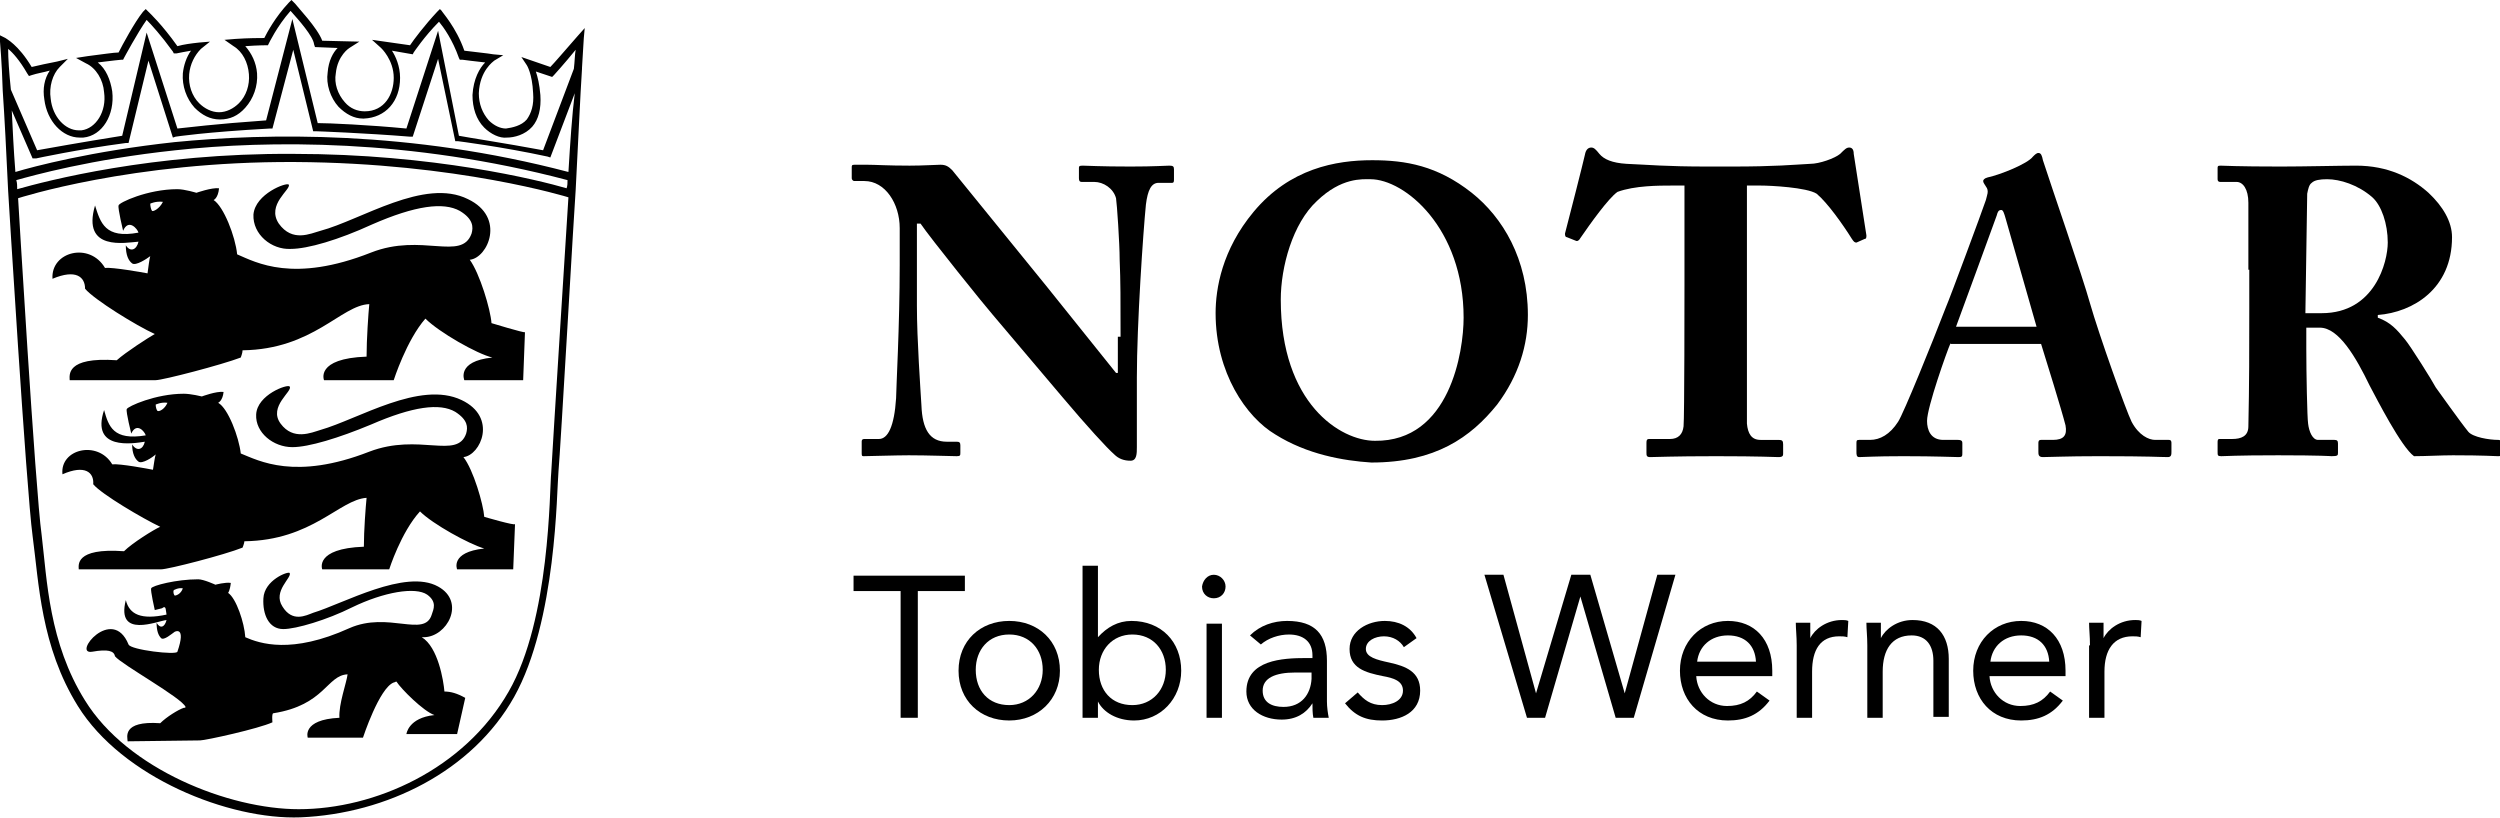 <?xml version="1.0" encoding="utf-8"?>
<!-- Generator: Adobe Illustrator 22.0.1, SVG Export Plug-In . SVG Version: 6.00 Build 0)  -->
<svg version="1.1" id="Ebene_1" xmlns="http://www.w3.org/2000/svg" xmlns:xlink="http://www.w3.org/1999/xlink" x="0px" y="0px"
	 viewBox="0 0 276.2 90.4" width="276.2" height="90.4" style="enable-background:new 0 0 276.2 90.4;" xml:space="preserve">
<g>
	<g>
		<g>
			<g>
				<path d="M123.8,37.2c0-4,0-6.2-0.1-8.5c0-1.8-0.3-6.2-0.4-6.8c-0.3-1.1-1.4-1.8-2.4-1.8h-1.4c-0.2,0-0.3-0.1-0.3-0.4v-1.1
					c0-0.2,0-0.3,0.4-0.3c0.5,0,1.9,0.1,5.3,0.1c2.7,0,3.8-0.1,4.3-0.1c0.4,0,0.5,0.1,0.5,0.4v1.1c0,0.2,0,0.4-0.2,0.4H128
					c-0.8,0-1.2,0.8-1.4,2.4c-0.3,3-1,13.2-1,19.1v7.7c0,0.7,0,1.5-0.7,1.5c-0.7,0-1.3-0.2-1.8-0.7c-0.8-0.7-3-3.1-5.7-6.3l-7.7-9.1
					c-0.8-0.9-7-8.6-8-10.1h-0.4v9.1c0,3.7,0.4,9.3,0.5,11c0.1,2.6,0.9,4,2.8,4h1.1c0.3,0,0.4,0.1,0.4,0.4V50c0,0.3,0,0.4-0.4,0.4
					c-0.5,0-3.2-0.1-5.3-0.1c-1.4,0-4.5,0.1-5,0.1c-0.2,0-0.2-0.1-0.2-0.4v-1.2c0-0.1,0-0.3,0.3-0.3h1.6c1,0,1.7-1.4,1.9-4.5
					c0-0.9,0.4-8.1,0.4-14.7v-4.1c0-2.7-1.6-5.2-3.9-5.2l-1.1,0c-0.2,0-0.3-0.2-0.3-0.3v-1.2c0-0.2,0-0.3,0.3-0.3c0.2,0,0.6,0,1.4,0
					c0.9,0,2.3,0.1,4.7,0.1c1.5,0,2.9-0.1,3.4-0.1c0.6,0,0.9,0.2,1.3,0.6l10.4,12.8l7.7,9.6h0.2V37.2z"/>
				<path d="M140.9,48c-3.2-1.9-6.6-6.8-6.6-13.4c0-2.7,0.7-7,4.2-11.2c4-4.8,9.1-5.7,13.1-5.7c3.7,0,7.2,0.6,11,3.6
					c3.4,2.7,6.2,7.3,6.2,13.5c0,3.3-1,6.7-3.4,9.9c-2.9,3.6-6.8,6.4-13.9,6.4C148.4,50.9,144.4,50.2,140.9,48z M161.7,35.1
					c0-9.9-6.5-15.3-10.3-15.3c-0.9,0-3.2-0.2-5.9,2.4c-2.7,2.5-4,7.3-4,10.9c0,11.5,6.6,15.6,10.4,15.6
					C160.2,48.8,161.7,38.8,161.7,35.1z"/>
				<path d="M186.3,20.5h-1.6c-1.4,0-4.1,0-6,0.7c-1,0.7-3,3.5-4.1,5.1c-0.1,0.2-0.3,0.4-0.5,0.3l-1-0.4c-0.2,0-0.2-0.3-0.2-0.4
					c0.5-1.9,2-7.8,2.2-8.7c0.1-0.6,0.4-0.8,0.7-0.8c0.3,0,0.5,0.2,0.9,0.7c0.5,0.6,1.4,1,3,1.1c2.4,0.1,4.3,0.3,9,0.3h2.6
					c4.9,0,6.8-0.2,8.7-0.3c1,0,2.7-0.6,3.3-1.1c0.5-0.5,0.7-0.7,1-0.7c0.3,0,0.5,0.2,0.5,0.7l1.4,9c0,0.2,0,0.4-0.2,0.4l-0.9,0.4
					c-0.2,0-0.3-0.1-0.5-0.4c-1-1.6-2.7-4-3.9-5c-1.1-0.7-5.1-0.9-6.2-0.9h-1.5v12.4c0,0.6,0,13.2,0,13.9c0.1,1.1,0.5,1.8,1.5,1.8h2
					c0.4,0,0.5,0.1,0.5,0.5v1c0,0.2,0,0.4-0.5,0.4c-0.5,0-1.9-0.1-6.9-0.1c-4.8,0-6.7,0.1-7.3,0.1c-0.4,0-0.4-0.2-0.4-0.5V49
					c0-0.3,0-0.5,0.3-0.5h2.3c0.9,0,1.4-0.5,1.5-1.4c0.1-0.9,0.1-14.8,0.1-15.6V20.5z"/>
				<path d="M215.5,37.9c-0.4,0.9-2.6,7.1-2.6,8.6c0,1,0.4,2.1,1.8,2.1h1.6c0.5,0,0.5,0.2,0.5,0.4v1c0,0.4,0,0.5-0.4,0.5
					c-0.6,0-2.4-0.1-6.1-0.1c-3.3,0-4.3,0.1-4.9,0.1c-0.3,0-0.3-0.3-0.3-0.6V49c0-0.3,0-0.4,0.3-0.4h1.2c1.1,0,2.2-0.6,3.1-2
					c0.6-0.9,3.8-8.8,5.3-12.7c0.4-0.9,4-10.6,4.4-11.8c0.1-0.5,0.4-1,0-1.5c-0.1-0.2-0.3-0.4-0.3-0.6c0-0.1,0.1-0.3,0.5-0.4
					c1.4-0.3,4.4-1.5,5-2.3c0.2-0.2,0.4-0.4,0.6-0.4c0.3,0,0.4,0.3,0.5,0.8c0.9,2.8,4.4,12.9,5.2,15.8c1,3.5,4,11.9,4.6,13.1
					c0.8,1.5,1.9,2,2.6,2h1.5c0.3,0,0.3,0.2,0.3,0.4v0.9c0,0.3,0,0.6-0.4,0.6c-0.9,0-1.8-0.1-7.6-0.1c-3.7,0-5.3,0.1-6.2,0.1
					c-0.5,0-0.5-0.3-0.5-0.6V49c0-0.2,0-0.4,0.3-0.4h1.3c1.2,0,1.6-0.5,1.4-1.6c-0.4-1.6-2.2-7.4-2.7-9H215.5z M225,36.1l-3.4-11.9
					c-0.2-0.7-0.3-1-0.5-1c-0.3,0-0.4,0.2-0.5,0.6c-0.2,0.6-4.1,11.2-4.5,12.3H225z"/>
				<path d="M248.4,29.8c0-3.3,0-6.2,0-7.4c0-1.5-0.6-2.3-1.3-2.3h-1.8c-0.2,0-0.3-0.1-0.3-0.3v-1.2c0-0.2,0-0.3,0.3-0.3
					c0.4,0,1.8,0.1,6.7,0.1c2.5,0,6.5-0.1,8.3-0.1c3.5,0,6.1,1.3,8,3c1.6,1.5,2.6,3.2,2.6,4.9c0,5.7-4.3,8.3-8.2,8.6v0.3
					c1.4,0.5,2.1,1.3,3,2.4c0.6,0.7,3.1,4.7,3.4,5.3c0.3,0.4,2.7,3.8,3.6,4.9c0.5,0.6,2.3,0.9,3.3,0.9c0.3,0,0.4,0.2,0.4,0.4V50
					c0,0.3,0,0.4-0.4,0.4c-0.4,0-1.5-0.1-5-0.1c-1.3,0-3,0.1-4.3,0.1c-1.4-1-4.1-6.3-4.9-7.8c-1.5-3.1-3.4-6.4-5.5-6.4h-1.5v2.3
					c0,2.7,0.1,7.7,0.2,8.3c0.1,0.9,0.5,1.8,1.1,1.8h1.8c0.3,0,0.4,0.1,0.4,0.4V50c0,0.3,0,0.4-0.7,0.4c0,0-1.2-0.1-5.9-0.1
					c-4.8,0-5.8,0.1-6.3,0.1c-0.4,0-0.4-0.1-0.4-0.5v-1c0-0.2,0-0.4,0.2-0.4h1.4c1,0,1.8-0.3,1.8-1.4c0.1-4.5,0.1-8.7,0.1-13V29.8z
					 M254.7,34.6c0.9,0,1.4,0,1.8,0c5.9,0,7.3-5.7,7.3-7.8c0-2.1-0.7-4.1-1.7-5c-1.6-1.4-3.6-2-5-2c-0.8,0-1.4,0.1-1.7,0.4
					c-0.3,0.2-0.4,0.7-0.5,1.2L254.7,34.6z"/>
			</g>
		</g>
		<g>
			<g>
				<path d="M106.6,65.3h-5.2v14h-1.9v-14h-5.2v-1.7h12.3V65.3z"/>
				<path d="M111.5,68.6c3.2,0,5.6,2.2,5.6,5.5c0,3.2-2.4,5.5-5.6,5.5s-5.6-2.2-5.6-5.5C105.9,70.8,108.3,68.6,111.5,68.6z
					 M111.5,77.9c2.2,0,3.7-1.7,3.7-3.9c0-2.2-1.4-3.9-3.7-3.9s-3.7,1.7-3.7,3.9C107.8,76.3,109.2,77.9,111.5,77.9z"/>
				<path d="M119.6,62.5h1.7v7.9h0c1-1.1,2.2-1.8,3.7-1.8c3.3,0,5.5,2.3,5.5,5.5c0,3.1-2.3,5.5-5.2,5.5c-1.9,0-3.4-0.9-4-2.1h0v1.8
					h-1.7V62.5z M125.1,77.9c2.2,0,3.7-1.7,3.7-3.9c0-2.2-1.4-3.9-3.7-3.9c-2.2,0-3.7,1.7-3.7,3.9C121.4,76.3,122.8,77.9,125.1,77.9
					z"/>
				<path d="M134.1,63.5c0.7,0,1.3,0.6,1.3,1.3c0,0.7-0.5,1.3-1.3,1.3c-0.7,0-1.3-0.5-1.3-1.3C132.9,64.1,133.4,63.5,134.1,63.5z
					 M133.3,68.9h1.7v10.4h-1.7V68.9z"/>
				<path d="M138.1,70.2c1.1-1.1,2.6-1.6,4.1-1.6c3.1,0,4.4,1.5,4.4,4.4v4.5c0,0.6,0.1,1.3,0.2,1.8h-1.7c-0.1-0.5-0.1-1.1-0.1-1.6h0
					c-0.7,1.1-1.8,1.8-3.4,1.8c-2.1,0-3.9-1.1-3.9-3.1c0-3.5,4-3.7,6.6-3.7h0.7v-0.3c0-1.5-1-2.3-2.6-2.3c-1.1,0-2.3,0.4-3.1,1.1
					L138.1,70.2z M143.1,74.3c-2.2,0-3.6,0.6-3.6,2c0,1.3,1,1.8,2.3,1.8c2,0,3-1.4,3.1-3.1v-0.7H143.1z"/>
				<path d="M150,76.5c0.7,0.8,1.4,1.4,2.7,1.4c1.1,0,2.3-0.5,2.3-1.6c0-1.1-1.1-1.4-2.2-1.6c-2-0.4-3.7-0.9-3.7-3
					c0-2,2-3.1,3.9-3.1c1.5,0,2.8,0.6,3.5,1.9l-1.4,1c-0.4-0.7-1.2-1.2-2.2-1.2c-1,0-2,0.5-2,1.4c0,0.9,1.2,1.2,2.6,1.5
					c1.8,0.4,3.4,1,3.4,3.1c0,2.4-2.1,3.3-4.2,3.3c-1.8,0-3-0.5-4.1-1.9L150,76.5z"/>
				<path d="M164,63.5h2.1l3.6,13.1h0l3.9-13.1h2.1l3.8,13.1h0l3.6-13.1h2l-4.6,15.8h-2l-3.9-13.4h0l-3.9,13.4h-2L164,63.5z"/>
				<path d="M195.5,77.4c-1.2,1.6-2.7,2.2-4.6,2.2c-3.3,0-5.3-2.4-5.3-5.5c0-3.2,2.3-5.5,5.3-5.5c2.9,0,4.9,2,4.9,5.5v0.6h-8.4
					c0.1,1.8,1.5,3.3,3.4,3.3c1.5,0,2.5-0.5,3.3-1.6L195.5,77.4z M194,73.1c-0.1-1.8-1.2-2.9-3.1-2.9c-1.9,0-3.2,1.2-3.4,2.9H194z"
					/>
				<path d="M198.5,71.3c0-1-0.1-1.8-0.1-2.5h1.6c0,0.6,0,1.1,0,1.7h0c0.5-1,1.8-2,3.5-2c0.2,0,0.5,0,0.7,0.1l-0.1,1.8
					c-0.3-0.1-0.6-0.1-0.9-0.1c-2.1,0-3,1.5-3,3.9v5.1h-1.7V71.3z"/>
				<path d="M206.3,71.3c0-1-0.1-1.8-0.1-2.5h1.6c0,0.6,0,1.1,0,1.7h0c0.5-1,1.8-2,3.5-2c2.7,0,4,1.7,4,4.3v6.4h-1.7V73
					c0-1.7-0.8-2.8-2.4-2.8c-2.2,0-3.2,1.6-3.2,4v5.1h-1.7V71.3z"/>
				<path d="M227.9,77.4c-1.2,1.6-2.7,2.2-4.6,2.2c-3.3,0-5.3-2.4-5.3-5.5c0-3.2,2.3-5.5,5.3-5.5c2.9,0,4.9,2,4.9,5.5v0.6h-8.4
					c0.1,1.8,1.5,3.3,3.4,3.3c1.5,0,2.5-0.5,3.3-1.6L227.9,77.4z M226.4,73.1c-0.1-1.8-1.2-2.9-3.1-2.9c-1.9,0-3.2,1.2-3.4,2.9
					H226.4z"/>
				<path d="M230.9,71.3c0-1-0.1-1.8-0.1-2.5h1.6c0,0.6,0,1.1,0,1.7h0c0.5-1,1.8-2,3.5-2c0.2,0,0.5,0,0.7,0.1l-0.1,1.8
					c-0.3-0.1-0.6-0.1-0.9-0.1c-2.1,0-3.1,1.5-3.1,3.9v5.1h-1.7V71.3z"/>
			</g>
		</g>
	</g>
	<g>
		<g>
			<path d="M64.6,3.1L63.8,4c-1.4,1.6-2.6,3-3,3.4l-3.2-1.1l0.6,0.9c0,0,0.6,0.9,0.7,3.1c0.1,1.3-0.2,2.2-0.7,2.9
				c-0.6,0.7-1.6,0.9-2.3,1c-0.6,0-1.3-0.3-1.9-0.9c-0.7-0.8-1.1-1.8-1.1-3c0.1-2.5,1.6-3.5,1.7-3.6l1-0.6l-1.1-0.1
				c-0.5-0.1-2.5-0.3-3.2-0.4c-0.9-2.6-2.5-4.3-2.5-4.4L48.6,1l-0.3,0.3c-1.4,1.5-2.6,3.1-3,3.7l-4.2-0.6l1,0.9c0,0,1.4,1.3,1.4,3.3
				c0,1.8-1,3.7-3.2,3.7c-0.8,0-1.6-0.3-2.2-1c-0.8-0.9-1.2-2.1-1-3.2c0.2-2,1.5-2.8,1.5-2.8l1.1-0.7l-4.1-0.1
				c-0.5-1.4-2.8-3.8-3-4.1L32.2,0l-0.3,0.3c-1.5,1.6-2.4,3.3-2.7,3.9c-0.5,0-1.7,0-3.2,0.1l-1.2,0.1l1,0.7c1,0.6,1.6,1.8,1.7,3.1
				c0.1,1.2-0.3,2.4-1.1,3.2c-0.6,0.6-1.4,1-2.2,1c-0.8,0-1.6-0.4-2.2-1c-0.8-0.8-1.2-2-1.1-3.2c0.1-1.1,0.6-2.1,1.3-2.8l1-0.8
				L22,4.7c-0.9,0.1-1.7,0.2-2.4,0.4c-1.7-2.4-3.1-3.7-3.2-3.8L16.1,1l-0.3,0.3c-0.9,1.1-2.3,3.7-2.7,4.5c-0.5,0-1.8,0.2-3.4,0.4
				L8.4,6.4L9.5,7c1.1,0.5,1.9,1.8,2,3.2c0.3,2.1-0.9,4-2.5,4.2c-0.1,0-0.2,0-0.3,0c-1.5,0-2.9-1.5-3.1-3.5c-0.2-1.3,0.2-2.7,1-3.5
				l0.9-0.9L6.3,6.8c-1,0.2-2,0.4-2.8,0.6C2,4.9,0.7,4.3,0.6,4.2L0,3.9l0,0.7C0,4.7,0.2,6.7,0.3,10l0,0l0,0
				c0.2,2.9,0.4,6.8,0.6,11.1c0,0,0,0,0,0s2,32.9,2.7,38.1c0.7,5.2,0.9,12.2,5,18.8c4.9,7.9,16.7,12.6,24.6,12.3
				c9.5-0.4,19-5.1,23.6-13.3c4.7-8.4,4.7-22.8,4.9-24.9c0.2-2,1.8-30.1,1.9-31.1c0,0,0,0,0,0c0,0,0,0,0,0l0,0
				c0.3-5.6,0.5-10.4,0.7-13.4l0-0.1l0,0c0.1-1.9,0.2-3.1,0.2-3.3L64.6,3.1z M3,8.1l0.2,0.3l0.3-0.1c0.6-0.2,1.3-0.3,2-0.5
				C4.9,8.7,4.7,9.8,4.9,11c0.3,2.4,2,4.2,3.9,4.2c0.1,0,0.2,0,0.4,0c2.1-0.2,3.5-2.5,3.2-5.1c-0.2-1.3-0.7-2.5-1.6-3.2
				c1.5-0.2,2.6-0.3,2.6-0.3l0.2,0l0.1-0.2c0,0,1.5-2.8,2.5-4.2c0.5,0.5,1.6,1.7,2.9,3.5l0.1,0.2l0.3,0c0.5-0.1,1-0.2,1.6-0.3
				c-0.5,0.7-0.8,1.6-0.9,2.5c-0.1,1.4,0.4,2.8,1.3,3.8c0.8,0.8,1.7,1.3,2.8,1.3s2-0.4,2.8-1.3c0.9-1,1.4-2.4,1.3-3.8
				c-0.1-1.2-0.6-2.2-1.3-3C28.5,5,29.4,5,29.4,5l0.2,0l0.1-0.2c0,0,0.9-1.9,2.4-3.6c0.9,1,2.5,2.8,2.6,3.7l0.1,0.3l2.5,0.1
				c-0.5,0.5-1,1.4-1.1,2.7c-0.2,1.3,0.3,2.8,1.2,3.8c0.8,0.8,1.7,1.3,2.7,1.3c0,0,0.1,0,0.1,0c2.4-0.1,4-1.9,4-4.5
				c0-1.3-0.5-2.4-0.9-3l2.3,0.4l0.1-0.2c0,0,1.2-1.8,2.8-3.4c0.5,0.6,1.5,2,2.2,4l0.1,0.2l0.3,0c0,0,1.5,0.2,2.5,0.3
				c-0.6,0.6-1.3,1.8-1.4,3.6c0,1.4,0.4,2.7,1.3,3.6c0.7,0.7,1.7,1.2,2.5,1.1c0.8,0,2-0.3,2.8-1.2c0.7-0.8,1-2,0.9-3.5
				c-0.1-1.2-0.3-2-0.5-2.6l1.8,0.6l0.2-0.2c0,0,1.1-1.2,2.4-2.8c-0.1,0.5-0.1,1.3-0.2,2.1l-3.4,9c-4.3-0.8-8.3-1.4-9.3-1.6
				L48.4,3.4l-3.5,10.8c-4.1-0.4-8.6-0.6-9.8-0.6L32.3,2.1l-2.9,11.2c-5.7,0.4-8.8,0.8-9.8,0.9L16.2,3.6L13.5,15
				c-4.4,0.7-8.3,1.4-9.4,1.6L1.2,9.9C1,8,0.9,6.4,0.9,5.4C1.4,5.8,2.2,6.7,3,8.1z M60.9,52.2c-0.2,2-0.1,16.2-4.7,24.2
				c-4.9,8.6-14.8,13-23.2,13c-7.7,0-18.9-4.4-23.6-12c-4-6.4-4.2-13.3-4.8-18.3c-0.7-5-2.6-37.2-2.6-37.2s12.6-4.1,30.6-4
				c18,0.1,30.2,3.9,30.2,3.9S61,50.2,60.9,52.2z M32.4,17c-15.6-0.1-27.3,3-30.5,3.9c0-0.3,0-0.7-0.1-1c1.8-0.5,8.2-2.3,17.6-3.3
				c10.1-1.1,25.9-1.3,43.3,3.3c0,0.3,0,0.6-0.1,0.9C59.5,19.9,47.9,17,32.4,17z M62.8,19c-17.5-4.6-33.3-4.3-43.5-3.3
				c-9.2,1-15.6,2.7-17.6,3.3c-0.2-2.5-0.3-4.8-0.4-6.8l2.3,5.3L4,17.5c0,0,4.6-1,9.9-1.7l0.3,0l2.2-9.1l2.7,8.5l0.3-0.1
				c0,0,3.2-0.5,10.4-0.9l0.3,0l2.3-8.7l2.2,9l0.3,0c0.1,0,5.5,0.2,10.4,0.6l0.3,0l2.8-8.6l1.9,9.1l0.3,0c0,0,4.8,0.6,9.9,1.7
				l0.3,0.1l2.7-7.1C63.2,12.7,63,15.7,62.8,19z"/>
		</g>
		<path d="M49.1,76.4c-0.1-1.2-0.7-4.9-2.5-6c0,0,0.1,0,0.2,0c2.6,0,4.7-3.9,1.6-5.6c-3.6-2-10.5,1.9-13.8,2.9
			c-0.8,0.3-2.3,1.1-3.4-0.7c-1.1-1.7,1.1-3.2,0.8-3.7c-0.2-0.2-2.8,0.8-2.9,2.8c-0.1,1.8,0.6,3.4,2.2,3.4c1.4,0,4.8-1,7.6-2.4
			c3.5-1.7,7-2.3,8.3-1.4c1.1,0.8,0.7,1.6,0.5,2.2c-0.8,2.6-4.8-0.4-9.1,1.5c-6.4,2.9-9.9,1.7-11.5,1c-0.1-1.6-1-4.3-1.9-4.9
			c0,0,0.2-0.2,0.3-1.1c-0.6-0.1-1.7,0.2-1.7,0.2s-1.3-0.6-1.9-0.6c-2.4,0-5.1,0.7-5.2,1c-0.1,0.2,0.4,2.4,0.4,2.4l0.8-0.2
			c0.5-0.4,0.4,0.3,0.5,0.7c-2.8,0.6-4.1,0-4.5-1.6c-1.1,4.3,3.5,2.3,4.5,2.2c-0.2,0.8-0.7,1-1.1,0.3c0,0.9,0.2,1.4,0.5,1.7
			c0.3,0.3,1.2-0.5,1.5-0.7c0,0,1.3-0.7,0.3,2.2c-0.1,0.4-5.2-0.2-5.4-0.8c-1.8-4.4-6.3,1.2-4,0.8c1.7-0.3,2.4-0.1,2.5,0.5
			c0.7,0.9,7.4,4.6,7.8,5.6c0,0.1-0.1,0.1-0.2,0.1c-0.6,0.2-1.9,1-2.6,1.7c-4.3-0.3-3.6,1.6-3.6,2l8-0.1c0.6,0,6.5-1.3,8-2
			c0,0-0.1-1,0.1-1c5.7-0.9,5.9-4.2,8.2-4.3c-0.1,0.9-1,3.3-0.9,4.8c-4.2,0.2-3.5,2.2-3.5,2.2h6.1c0,0,1.8-5.5,3.4-6.1
			c0.1,0,0.2-0.1,0.3-0.1c0.5,0.8,3,3.3,4.2,3.7c-2.9,0.3-3.1,2.1-3.1,2.1h5.6l0.9-4C50.5,76.6,49.8,76.4,49.1,76.4z M19.3,65.8
			c-0.1-0.1-0.2-0.4-0.1-0.6c0,0,0.5-0.3,1-0.2C20,65.6,19.5,65.8,19.3,65.8z"/>
		<path d="M53.5,57.1c-0.1-1.4-1.2-5.2-2.3-6.6c1.9-0.2,3.8-4.4-0.2-6.3c-4.6-2.2-11.4,2.1-15.6,3.3c-1,0.3-3,1.2-4.4-0.7
			c-1.4-1.9,1.4-3.6,1-4.1c-0.2-0.3-3.6,0.9-3.7,3.1c-0.1,2,1.9,3.6,4,3.6c1.8,0,5.1-1,8.7-2.5c4.6-2,7.6-2.4,9.3-1.4
			c1.4,0.9,1.4,1.7,1.2,2.4c-1,2.9-5.2-0.1-10.7,2c-8.2,3.2-12.2,1-14.2,0.2c-0.2-1.8-1.4-5-2.5-5.6c0,0,0.5-0.2,0.6-1.2
			c-0.8-0.1-2.4,0.5-2.4,0.5s-1.2-0.3-2-0.3c-3.1,0-6.2,1.4-6.3,1.7c-0.1,0.3,0.5,2.7,0.5,2.7c0.6-1.3,1.5-0.2,1.6,0.2
			c-3.6,0.6-4.1-1-4.6-2.8C10,49.8,14.7,49,16,48.8c-0.2,0.9-0.9,1.1-1.4,0.3c0,1,0.3,1.6,0.7,1.9c0.4,0.3,1.6-0.5,1.9-0.8
			c-0.1,0.3-0.2,1.1-0.3,1.7c-0.5-0.1-3.7-0.7-4.5-0.6c-1.6-2.7-5.8-1.7-5.5,1.1c2.5-1.1,3.5-0.2,3.4,1.1c0.9,1.1,5.5,3.8,7.4,4.7
			c-0.7,0.3-3.1,1.8-4,2.7c-5.5-0.4-5,1.6-5,2h9.1c0.8,0,7-1.6,9-2.4c0,0,0.2-0.5,0.2-0.7c7.5-0.1,10.5-4.6,13.5-4.8
			c-0.1,1-0.3,3.6-0.3,5.4c-5.5,0.2-4.6,2.5-4.6,2.5h7.4c0,0,1.3-4.1,3.4-6.4c1.4,1.4,5.4,3.6,7.1,4.1c-3.8,0.4-3,2.3-3,2.3h6.2
			l0.2-5C56.9,58.1,53.5,57.1,53.5,57.1z M17.4,45.4c-0.1-0.1-0.2-0.4-0.2-0.7c0,0,0.6-0.3,1.3-0.2C18.2,45.2,17.6,45.5,17.4,45.4z"
			/>
		<g>
			<path d="M54.3,35.7c-0.1-1.5-1.3-5.5-2.4-7c2-0.2,4-4.7-0.2-6.7c-4.8-2.4-11.8,2.3-16.3,3.5c-1.1,0.3-3.1,1.3-4.6-0.8
				c-1.4-2.1,1.4-3.8,1.1-4.3c-0.2-0.3-3.7,1-3.9,3.3c-0.1,2.2,2,3.9,4.1,3.8c1.9,0,5.3-1,9-2.7c4.8-2.1,7.9-2.5,9.7-1.5
				c1.5,0.9,1.5,1.8,1.3,2.5c-1.1,3.1-5.5-0.1-11.1,2.1c-8.6,3.4-12.7,1.1-14.8,0.2c-0.2-2-1.5-5.3-2.6-6c0,0,0.5-0.2,0.6-1.3
				c-0.8-0.1-2.5,0.5-2.5,0.5s-1.3-0.4-2.1-0.4c-3.3,0-6.5,1.5-6.5,1.8c-0.1,0.3,0.5,2.8,0.5,2.8c0.6-1.4,1.6-0.2,1.7,0.2
				c-3.7,0.7-4.2-1.1-4.8-3c-1.5,5.1,3.4,4.1,4.8,4c-0.2,0.9-0.9,1.2-1.4,0.4c0,1.1,0.3,1.7,0.7,2c0.4,0.3,1.6-0.5,2-0.8
				c-0.1,0.3-0.2,1.2-0.3,1.9c-0.5-0.1-3.9-0.7-4.7-0.6c-1.7-2.9-6-1.8-5.8,1.2c2.6-1.1,3.6-0.2,3.6,1.1c1,1.2,5.7,4.1,7.7,5
				c-0.7,0.4-3.2,2-4.2,2.9c-5.7-0.4-5.2,1.7-5.2,2.2h9.5c0.8,0,7.3-1.7,9.4-2.5c0,0,0.2-0.5,0.2-0.8c7.8-0.1,10.9-5,14-5.1
				c-0.1,1-0.3,3.9-0.3,5.8c-5.7,0.2-4.7,2.6-4.7,2.6h7.7c0,0,1.4-4.4,3.5-6.8c1.5,1.5,5.7,3.9,7.4,4.3c-4,0.4-3.1,2.5-3.1,2.5h6.5
				l0.2-5.3C57.9,36.8,54.3,35.7,54.3,35.7z M16.8,23.3c-0.1-0.1-0.2-0.5-0.2-0.8c0,0,0.6-0.3,1.4-0.2
				C17.6,23.1,16.9,23.4,16.8,23.3z"/>
		</g>
	</g>
</g>
</svg>
